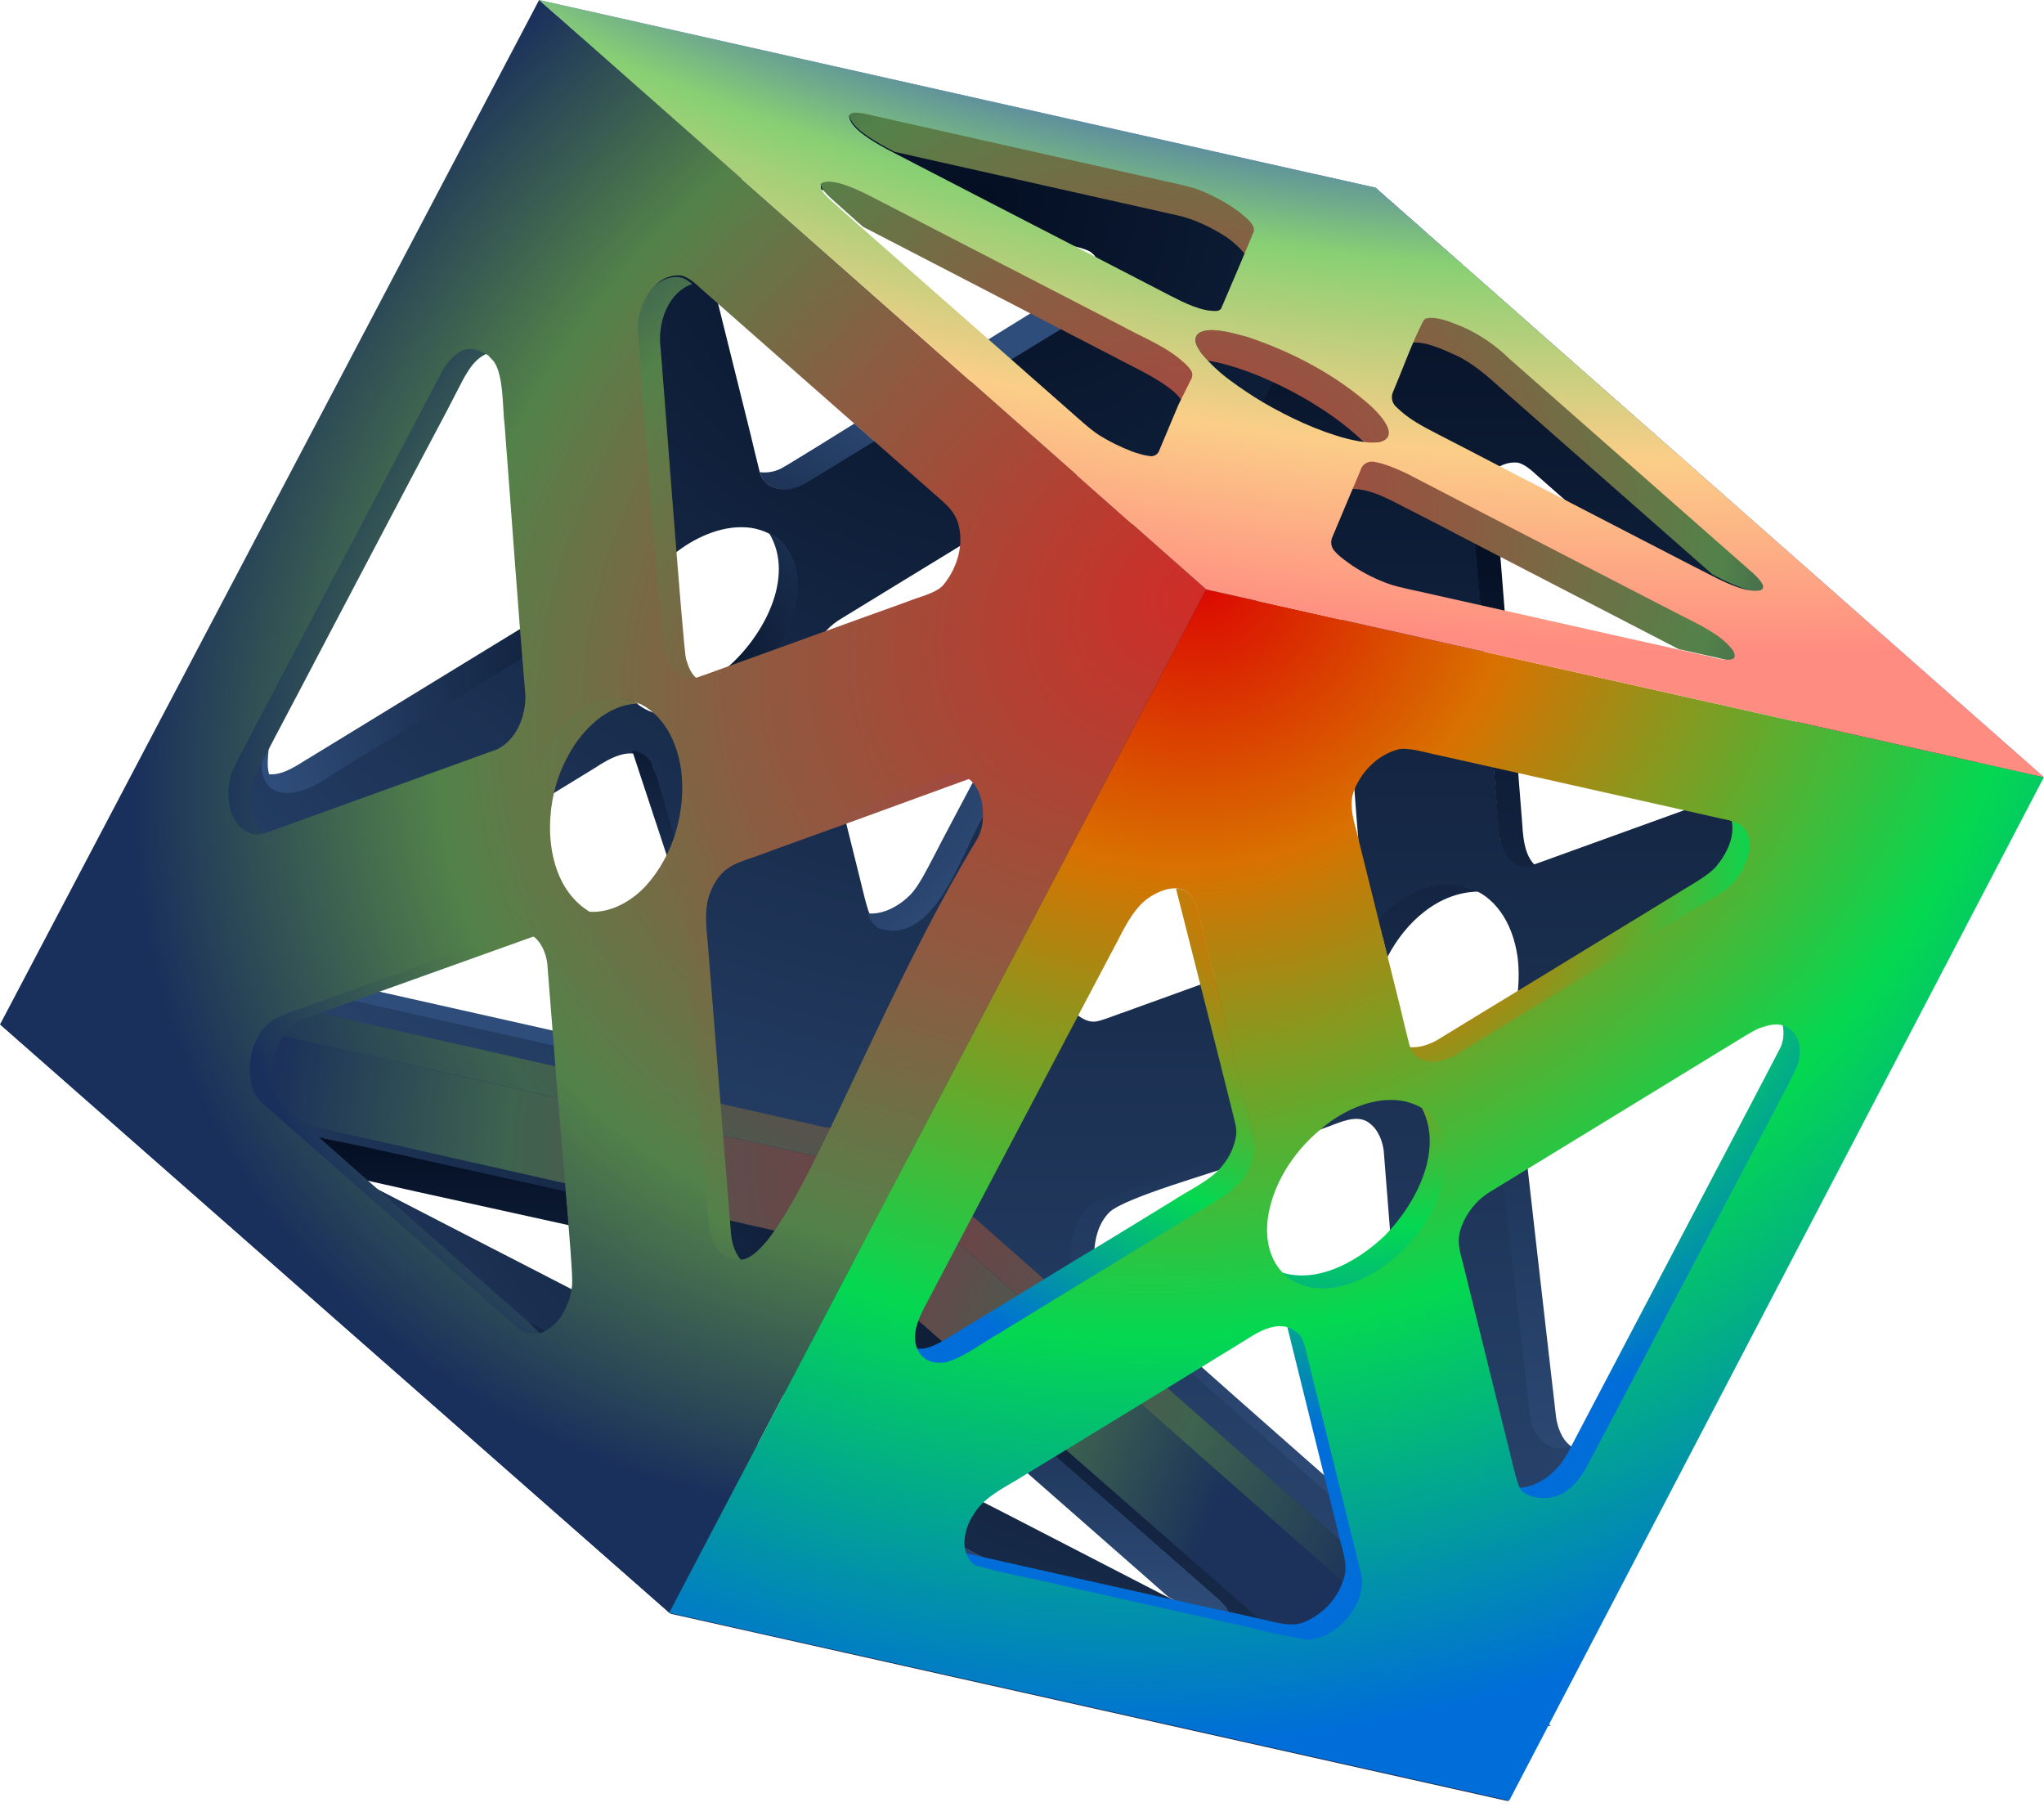 <svg width="328" height="290" viewBox="0 0 328 290" fill="none" xmlns="http://www.w3.org/2000/svg">
<path d="M134.593 194.546L0.086 164.382L107.593 258.94L242.142 289.048L134.593 194.546ZM50.128 182.765C50.734 182.437 51.833 182.67 52.458 182.765C55.306 183.419 59.223 184.29 62.074 184.928L87.8 190.691L100.658 193.564C102.223 193.921 104.975 194.464 106.435 195.07C108.622 195.949 110.694 197.092 112.604 198.473C113.432 199.226 115.222 200.355 115.032 201.618C113.396 205.595 111.432 210.108 109.75 214.055C109.574 214.259 109.327 214.388 109.059 214.415C106.565 214.51 103.823 213.106 101.643 211.99C96.999 209.597 91.874 206.95 87.244 204.557C78.303 199.976 69.103 195.207 60.169 190.603C57.839 189.294 49.886 185.877 49.899 183.036L50.128 182.765ZM104.959 225.339L102.89 229.495L99.758 236.937C99.644 237.207 99.445 237.431 99.192 237.577C98.939 237.723 98.644 237.782 98.354 237.746C98.001 237.7 97.651 237.628 97.373 237.585C96.793 237.409 96.008 237.222 95.438 236.996C93.611 236.299 91.852 235.432 90.186 234.408C88.716 233.485 86.684 231.593 85.362 230.444L79.026 224.881C76.879 222.992 74.732 221.104 72.697 219.317C65.497 213.007 58.074 206.462 50.871 200.159C49.644 199.059 48.125 197.714 46.901 196.621C46.61 196.34 46.283 196.042 45.998 195.715C45.711 195.399 45.494 195.026 45.36 194.621C45.36 194.497 45.419 194.17 45.327 194.065C46.964 192.589 52.609 195.616 54.416 196.556C57.233 197.983 60.895 199.897 63.703 201.337C73.613 206.452 83.788 211.685 93.697 216.797C96.914 218.578 100.989 220.142 103.708 222.659C104.157 223.034 104.559 223.462 104.906 223.932C105.034 224.142 105.106 224.382 105.115 224.629C105.124 224.875 105.07 225.119 104.959 225.339ZM111.196 225.568C109.484 224.306 107.929 222.842 106.565 221.209C106.186 220.554 105.584 219.821 105.623 219.029C105.648 218.75 105.747 218.482 105.911 218.254C107.312 216.637 112.021 218.087 114.047 218.62C121.247 221.032 128.335 224.733 134.01 229.823C135.365 231.132 138.647 234.542 135.319 235.488C133.64 235.736 131.742 235.35 130.102 234.964C125.37 233.727 120.736 231.544 116.514 229.103C114.731 228.019 112.905 226.861 111.196 225.568ZM192.293 270.145C192.225 270.24 192.129 270.31 192.018 270.345C190.666 270.741 188.621 269.893 187.263 269.69C177.595 267.56 167.656 265.292 157.989 263.145C153.45 262.124 148.282 260.985 143.746 259.967C141.74 259.473 138.742 258.953 136.792 258.298C134.717 257.556 132.739 256.567 130.901 255.353C130.181 254.829 128.725 253.883 127.926 252.882C127.7 252.594 127.555 252.251 127.507 251.889C127.459 251.526 127.509 251.157 127.651 250.82C129.173 247.155 131.991 240.547 132.141 240.2C132.143 240.19 132.143 240.181 132.141 240.171L132.246 239.883C132.388 239.488 132.659 239.152 133.015 238.929C133.372 238.707 133.792 238.61 134.21 238.656C136.042 238.865 138.572 240.063 139.675 240.567C151.712 246.821 163.975 253.124 176.028 259.349C178.113 260.419 181.202 262.026 183.28 263.083C185.79 264.392 188.945 265.773 191.027 267.733C191.527 268.247 192.336 268.951 192.408 269.736C192.422 269.882 192.381 270.028 192.293 270.145ZM196.616 259.28C193.772 259.993 188.435 256.727 185.885 255.513L161.5 242.936C156.559 240.442 151.234 237.608 146.407 235.141C144.168 233.966 141.419 232.693 139.515 231.213C138.887 230.732 138.292 230.208 137.734 229.646C137.482 229.351 137.317 228.992 137.259 228.608C137.201 228.224 137.253 227.832 137.407 227.476C138.991 223.752 140.434 219.661 142.231 216.149C142.287 216.038 142.362 215.936 142.45 215.848L142.506 215.793C142.595 215.702 142.709 215.64 142.833 215.616C144.731 215.289 146.809 216.306 148.544 216.967C151.349 218.2 153.906 219.931 156.094 222.076L168.399 232.876L188.091 250.169L195.474 256.652C195.965 257.123 196.783 257.928 196.983 258.616L196.917 259.008L196.616 259.28Z" fill="url(#paint0_radial_8986_56684)"/>
<path fill-rule="evenodd" clip-rule="evenodd" d="M66.764 191.195L91.314 196.606L90.848 191.195C86.578 190.258 81.962 189.227 77.239 188.173C68.391 186.197 59.17 184.138 51.155 182.455C48.019 182.326 50.986 185.239 52.088 186.018C53.663 187.14 55.32 188.142 57.045 189.014L59.815 189.637L61.537 190.02L66.764 191.195ZM145.71 215.739C147.765 216.342 149.73 217.215 151.555 218.334C151.555 218.334 147.023 221.502 144.879 220.848C144.149 218.822 145.71 215.739 145.71 215.739ZM164.679 236.209L182.162 251.555C182.64 251.976 183.244 252.507 183.888 253.073L183.89 253.075C185.133 254.167 186.525 255.391 187.439 256.205C188.99 257.162 190.623 257.979 192.32 258.645C192.569 258.722 192.827 258.81 193.09 258.9C194.29 259.308 195.613 259.758 196.805 259.404L197.101 259.14L197.167 258.744C197.015 258.308 196.78 257.905 196.475 257.557C195.491 256.563 194.032 255.295 192.693 254.133L192.693 254.132L192.691 254.132C191.975 253.509 191.293 252.917 190.737 252.413C188.233 250.205 185.244 247.584 182.164 244.883L182.161 244.88L182.158 244.878C177.64 240.917 172.926 236.784 169.263 233.531L164.679 236.209ZM160.065 251.072L160.062 251.07L160.06 251.07C158.042 250.03 156.04 248.999 154.075 247.984C153.443 248.966 152.975 250.043 152.691 251.175C153.818 251.757 155.408 252.576 156.955 253.374L156.961 253.377C159.32 254.592 161.58 255.757 161.949 255.95L175.292 258.945C170.343 256.367 165.155 253.694 160.065 251.072ZM75.608 207.354L62.262 200.458L74.973 211.081L87 217.276C87.436 216.816 87.826 216.312 88.162 215.774C88.47 215.287 88.735 214.775 88.954 214.243L75.608 207.354Z" fill="url(#paint1_linear_8986_56684)"/>
<path d="M89.545 2.46L3.055 167.076L137.722 197.034L223.682 32.611L89.545 2.46ZM42.746 123.975C42.637 123.555 42.584 123.123 42.585 122.689C42.585 120.66 43.682 118.627 44.611 116.906C46.139 114.032 47.995 110.462 49.52 107.579C55.977 95.336 62.535 82.863 68.992 70.63C69.955 68.804 71.012 66.804 72.069 64.805C73.126 62.805 74.183 60.806 75.145 58.979C76.487 56.335 78.113 53.138 80.84 51.681C82.878 50.526 86.04 49.685 87.418 52.696C88.56 55.815 89.29 59.991 90.167 63.201C91.544 68.765 93.046 74.826 94.421 80.383C95.118 83.214 96.08 87.075 96.777 89.906C97.255 91.389 97.232 92.987 96.712 94.455C95.148 99.037 90.68 100.765 86.927 103.193L73.018 111.702C67.5 115.021 61.629 118.657 56.131 122.011C53.513 123.464 50.544 125.834 47.655 126.659C45.459 127.081 43.384 126.282 42.746 123.975ZM114.352 161.971C114.288 162.849 114.123 163.716 113.861 164.556C112.522 167.901 109.374 170.971 105.646 171.2C101.166 170.591 96.116 169.105 91.672 168.222L66.014 162.462C61.76 161.401 56.743 160.596 52.514 159.327C52.256 159.249 52.019 159.114 51.821 158.931C49.697 156.967 50.486 153.324 51.974 151.138C53.349 148.694 56.35 147.074 58.684 145.706C66.086 141.17 73.797 136.496 81.2 131.96C85.801 129.149 90.864 126.033 95.468 123.222C97.759 121.72 101.097 119.727 103.65 121.749C104.056 121.997 104.393 122.343 104.632 122.754C104.841 123.129 104.999 123.531 105.1 123.949C105.519 125.631 106.176 128.354 106.536 129.768C107.796 134.857 109.204 140.567 110.464 145.64C111.406 149.44 112.496 153.881 113.442 157.684C113.579 158.495 114.424 161.176 114.352 161.971ZM126.1 101.459C123.008 107.821 117.088 113.339 109.999 114.68C102.799 115.764 98.388 110.91 99.166 103.848C99.867 98.268 103.218 93.048 107.479 89.481C110.48 86.81 114.784 84.595 118.933 84.595C121.043 84.564 123.106 85.222 124.808 86.47C129.108 90.175 128.313 96.802 126.1 101.459ZM122.533 77.012C122.258 76.623 122.048 76.192 121.911 75.736C121.529 74.24 120.789 71.193 120.439 69.681C118.233 60.864 115.998 51.763 113.795 42.943C113.386 41.12 112.633 39.094 112.633 37.147C112.62 36.304 112.79 35.468 113.131 34.696C113.749 33.21 114.675 31.871 115.847 30.769C117.009 29.652 118.424 28.833 119.971 28.383C121.44 27.928 124.173 28.766 125.632 29.07C130.869 30.238 136.53 31.489 141.767 32.67C149.87 34.483 158.31 36.395 166.41 38.201C167.739 38.505 170.563 39.147 171.908 39.445C172.831 39.59 173.732 39.845 174.595 40.204C175.212 40.491 175.712 40.98 176.012 41.592C177.089 43.771 176.09 46.599 174.821 48.543C173.544 50.621 170.861 52.143 168.766 53.255C155.594 61.313 142.258 69.488 129.069 77.539C127.056 78.622 124.088 79.106 122.533 77.012ZM180.525 86.306C177.514 91.968 174.307 98.121 171.296 103.782C167.271 111.441 163.016 119.393 159.024 127.084C156.242 132.353 153.231 138.113 150.416 143.349C149.696 144.691 147.995 147.538 145.082 148.291C142.824 148.88 140.631 147.996 140.14 147.506C139.897 147.257 139.698 146.97 139.551 146.655C139.502 146.54 139.437 146.367 139.384 146.226C139.332 146.085 139.289 145.967 139.289 145.967C138.929 144.887 138.308 142.302 138.046 141.189C136.638 135.626 135.166 129.506 133.759 123.909C132.777 119.917 131.599 115.204 130.617 111.211C130.06 108.888 129.373 107.317 130.289 104.895C131.105 102.72 132.582 100.854 134.511 99.561C140.14 96.124 146.947 91.935 152.544 88.532C158.925 84.637 165.634 80.514 172.016 76.619C173.718 75.637 176.27 73.903 178.038 73.085L179.314 72.692C179.668 72.596 180.029 72.53 180.394 72.496C180.969 72.439 181.549 72.507 182.096 72.692C182.598 72.908 183.053 73.219 183.438 73.608C184.812 75.114 184.747 77.241 184.19 79.041C183.323 81.168 181.539 84.245 180.525 86.306Z" fill="url(#paint2_radial_8986_56684)"/>
<path d="M91.061 165.896L91.446 168.357C79.47 165.662 67.133 162.898 55.154 160.207L59.036 158.707L91.061 165.896ZM156.328 125.663L156.352 125.64C157.466 126.754 158.052 128.484 158.212 130.27C154.488 136.01 150.325 151.887 141.065 148.967C140.234 148.499 139.612 147.731 139.327 146.82C139.327 146.783 139.297 146.694 139.263 146.565C141.787 146.8 144.349 145.321 146.076 143.584C147.409 142.221 148.728 139.533 149.62 137.86C151.525 134.147 154.097 129.343 156.076 125.596L156.328 125.663ZM101.43 120.405C102.359 120.512 103.225 120.927 103.889 121.585C104.814 122.32 105.612 125.32 105.918 126.383C106.703 129.158 107.885 133.229 108.743 135.954L107.568 139C105.57 132.969 103.419 126.425 101.43 120.405ZM84.147 105.081C83.982 105.181 83.817 105.282 83.652 105.382L83.805 105.634C73.916 111.635 63.845 117.832 53.966 123.871L53.965 123.872C53.571 124.111 53.192 124.352 52.832 124.614L52.831 124.615C50.811 126.085 48.081 127.315 45.849 127.238C44.713 127.199 43.657 126.816 42.928 125.902C42.208 125 41.873 123.664 41.981 121.86H41.983C41.987 121.731 42.014 121.339 42.04 120.985C42.07 120.58 42.101 120.171 42.106 120.108L42.605 120.149L43.103 120.189C43.098 120.248 43.067 120.653 43.037 121.059C43.023 121.261 43.008 121.463 42.997 121.621C42.992 121.7 42.988 121.767 42.985 121.817C42.982 121.867 42.98 121.888 42.98 121.891V121.92C42.922 122.888 43.006 123.648 43.186 124.24C45.603 124.443 48.045 122.521 50.012 121.385L83.881 100.664L84.147 105.081ZM123.388 85.501C128.565 88.191 130.086 95.898 124.566 104.377L117.694 106.806L116.636 107.169C122.334 102.348 127.763 92.648 123.388 85.501ZM140.335 70.787C137.957 72.23 134.455 74.391 132.076 75.834C130.993 76.453 128.746 78.014 127.534 78.29C125.852 78.822 123.669 78.602 122.555 77.078C122.273 76.678 122.058 76.235 121.916 75.767C123.055 75.908 124.21 75.721 125.246 75.228C126.235 74.737 135.677 68.859 137.116 67.954L140.335 70.787ZM170.495 52.665L168.35 53.975L165.259 55.865L162.167 57.757L158.421 54.574C162.625 51.978 165.571 50.156 165.964 49.908L170.495 52.665Z" fill="url(#paint3_radial_8986_56684)"/>
<path d="M220.69 30.105L134.367 194.332L241.645 288.815L327.854 124.683L220.69 30.105ZM243.445 74.225C244.725 74.418 245.985 75.694 246.914 76.516C248.426 77.854 250.9 80.024 252.412 81.359C261.222 89.119 270.347 97.137 279.15 104.89C280.482 106.061 282.75 108.028 284.059 109.21C286.448 111.304 288.055 112.456 288.314 115.919C288.516 118.795 287.378 121.783 285.532 123.969C284.337 125.256 281.506 125.858 279.935 126.522C274.572 128.463 268.7 130.561 263.343 132.511C258.892 134.115 253.852 135.951 249.401 137.551C249.185 137.63 246.008 138.805 245.834 138.795C245.237 138.902 244.623 138.88 244.034 138.729C242.238 138.18 241.115 136.386 240.696 134.638C239.253 117.699 237.636 99.146 236.54 82.177C236.838 78.564 239.292 73.937 243.445 74.225ZM223.351 147.86C230.986 137.787 241.891 141.619 243.543 153.685C244.306 160.188 242.326 167.218 237.914 172.111C235.27 175.023 231.016 177.219 227.049 176.005C222.215 174.539 219.643 169.424 219.031 164.714C218.341 158.756 219.88 152.752 223.351 147.86ZM171.021 155.485C171.283 153.712 172.785 151.179 173.606 149.595C176.064 144.925 178.787 139.691 181.265 135.031C189.188 119.951 197.219 104.71 205.155 89.639C206.225 87.698 208.316 85.276 210.784 86.203C211.44 86.392 212.06 86.69 212.617 87.086L212.682 87.184L213.369 87.904C215.097 90.025 214.852 95.697 215.202 98.279C216.279 112.191 217.339 127.704 218.54 141.609C218.583 144.954 217.14 148.668 214.024 150.249L192.49 158.038C188.635 159.429 184.04 161.098 180.185 162.489C179.389 162.712 176.434 163.978 175.57 163.929C174.608 163.991 173.57 163.425 172.854 162.816C170.988 160.954 170.589 157.989 171.021 155.485ZM221.682 243.619C221.299 243.907 220.628 243.989 220.177 244.11C219.475 244.015 218.784 243.851 218.115 243.619C217.581 243.4 212.774 239.158 212.224 238.645C206.687 233.735 200.475 228.303 194.912 223.394L180.185 210.434C178.902 209.217 176.585 207.453 175.472 206.081C173.983 203.702 174.006 200.478 174.948 197.9C176.405 193.972 178.581 193.174 182.279 191.943C187.352 190.104 192.981 188.085 198.053 186.249C202.71 184.573 207.927 182.649 212.584 180.98C214.764 180.266 217.948 178.453 219.98 180.423H220.013C221.204 181.438 221.836 183.091 222.042 184.612C222.337 188.275 222.778 193.802 223.056 197.409C223.335 201.336 223.747 206.287 224.172 211.321C224.303 212.856 224.434 214.4 224.562 215.926C225.04 221.489 225.495 226.84 225.77 230.672C225.976 233.516 226.097 235.532 226.031 236.2C225.866 238.006 225.253 239.743 224.248 241.253C223.603 242.243 222.721 243.057 221.682 243.619ZM290.899 164.888C279.51 183.735 270.229 206.307 262.999 219.928C259.007 227.455 255.639 232.233 252.884 232.165C251.309 232.125 250.082 231.605 249.261 230.407C247.984 228.552 247.893 225.23 247.444 220.304C247.333 219.096 247.224 217.787 247.117 216.377C246.423 207.541 245.661 194.669 244.008 176.696C243.723 173.61 245.18 170.229 247.834 168.449C248.449 167.817 285.113 154.854 285.862 154.441L287.04 154.18C291.131 154.153 292.375 158.725 291.851 162.299C291.708 163.217 291.384 164.097 290.899 164.888Z" fill="url(#paint4_linear_8986_56684)"/>
<path d="M192.33 218.91C199.285 225.112 210.41 234.875 217.397 241.044L218.175 244.12C210.34 237.234 198.571 226.813 190.737 219.921L192.33 218.91ZM245.111 187.211C246.3 197.835 247.559 208.68 248.769 219.304C249.035 221.53 249.426 225.011 249.687 227.265C249.882 228.904 250.623 231.03 252.098 232.056C251.519 232.334 250.879 232.462 250.238 232.428C247.285 232.34 245.669 229.189 245.458 226.615C244.036 214.36 242.615 202.013 241.214 189.794L245.111 187.211ZM198.868 184.403C198.657 184.894 198.411 185.37 198.131 185.824C197.827 186.316 197.481 186.782 197.1 187.218C195.601 187.934 180.381 192.16 178.004 194.539C176.198 196.391 175.713 198.754 175.566 201.062L172.064 203.32C171.197 200.08 172.222 196.264 174.519 193.829C175.871 192.445 178.655 191.771 180.41 191.08L198.868 184.403ZM221.19 147.678C225.328 142.777 231.721 140.358 237.323 143.066C230.833 143.104 225.542 147.976 222.649 153.548L221.19 147.678ZM243.615 123.864C243.778 125.969 244.056 129.353 244.213 131.432C244.397 133.851 244.454 137.272 246.489 138.979L246.385 139.017C245.994 139.129 245.589 139.185 245.182 139.184C242.088 139.184 240.505 135.739 240.471 133.036C240.231 130.049 239.91 125.966 239.669 122.979L243.615 123.864ZM240.698 88.481C240.92 91.381 241.24 95.36 241.473 98.26L237.562 97.383C237.296 94.031 236.946 89.742 236.686 86.391L240.698 88.481Z" fill="url(#paint5_linear_8986_56684)"/>
<path d="M248.853 276.96L142.376 183.08L132.617 180.818L239.388 274.866L248.853 276.96Z" fill="#1E3457"/>
<path d="M248.853 276.96L142.376 183.08L132.617 180.818L239.388 274.866L248.853 276.96Z" fill="url(#paint6_radial_8986_56684)" fill-opacity="0.6"/>
<path d="M239.398 274.868L132.624 180.834L126.102 193.28L233.033 286.892L239.398 274.868Z" fill="#1E3457"/>
<path d="M239.398 274.868L132.624 180.834L126.102 193.28L233.033 286.892L239.398 274.868Z" fill="url(#paint7_radial_8986_56684)" fill-opacity="0.6"/>
<path d="M142.334 183.132L6.312 152.385L14.131 159.182L150.097 189.88L142.334 183.132Z" fill="#1E3457"/>
<path d="M142.334 183.132L6.312 152.385L14.131 159.182L150.097 189.88L142.334 183.132Z" fill="url(#paint8_radial_8986_56684)" fill-opacity="0.6"/>
<path d="M206.475 212.533C207.093 212.655 207.672 212.926 208.162 213.322C208.573 213.573 208.916 213.923 209.157 214.34C209.369 214.72 209.528 215.127 209.631 215.55C210.055 217.254 210.721 220.012 211.086 221.444C212.362 226.6 213.788 232.386 215.064 237.524C216.019 241.373 217.124 245.872 218.082 249.725C218.221 250.547 219.076 253.261 219.003 254.067C218.939 254.957 218.772 255.836 218.506 256.687C217.15 260.075 213.961 263.185 210.185 263.417C205.646 262.8 200.53 261.296 196.028 260.4L170.036 254.565C165.726 253.491 160.644 252.675 156.36 251.389C156.099 251.31 155.858 251.173 155.657 250.987C155.119 250.483 154.731 249.84 154.537 249.128C165.425 251.595 176.584 254.075 187.475 256.521C190.515 257.132 193.714 257.976 196.758 258.543C198.243 258.874 201.229 259.508 202.725 259.869C204.84 260.337 207.333 261.196 209.455 260.201C211.032 259.525 212.43 258.489 213.535 257.177C214.64 255.864 215.423 254.311 215.82 252.642C216.258 250.45 215.038 247.586 214.627 245.447C211.935 234.576 209.157 223.411 206.475 212.533ZM285.982 164.077C286.23 164.113 286.474 164.174 286.71 164.257C287.219 164.476 287.682 164.792 288.071 165.187C289.466 166.714 289.413 168.873 288.835 170.699C287.938 172.858 286.145 175.979 285.115 178.071C282.06 183.816 278.806 190.059 275.751 195.804C271.666 203.574 267.349 211.644 263.298 219.448C260.475 224.795 257.42 230.639 254.564 235.952C253.834 237.314 252.107 240.203 249.151 240.967C246.861 241.564 244.636 240.668 244.138 240.17C243.891 239.918 243.688 239.626 243.539 239.307C243.489 239.19 243.423 239.014 243.37 238.871C243.35 238.821 243.334 238.775 243.317 238.738C246.206 238.831 248.916 236.912 250.68 234.594C250.698 234.563 251.477 233.291 251.543 233.196C251.595 233.1 285.48 168.641 285.746 168.009C286.012 167.378 286.464 166.146 285.982 164.077ZM188.705 142.567C189.913 142.6 191.032 143.153 191.717 144.647C192.866 147.784 193.6 151.984 194.482 155.213C195.868 160.808 197.378 166.904 198.761 172.493C199.462 175.34 200.43 179.224 201.131 182.071C201.615 183.555 201.6 185.156 201.088 186.63C199.515 191.238 195.021 192.976 191.246 195.418L177.258 203.976C171.709 207.313 165.804 210.97 160.274 214.344C157.641 215.805 154.655 218.188 151.749 219.018C149.557 219.439 147.471 218.652 146.812 216.385C147.388 216.456 147.97 216.439 148.54 216.335C149.995 216.006 151.707 214.943 152.951 214.163C154.103 213.469 155.913 212.365 157.065 211.661C162.137 208.567 167.634 205.217 172.699 202.116C177.712 199.121 183.114 195.78 188.104 192.735C189.321 191.916 190.822 191.116 192.257 190.23C193.692 189.345 195.055 188.384 196.003 187.238C196.363 186.814 196.693 186.365 196.99 185.896C197.678 184.769 198.143 183.521 198.359 182.22C198.412 181.687 198.392 181.15 198.3 180.623C198.191 179.899 189.13 144.239 188.705 142.567ZM227.804 177.14C228.339 177.401 228.85 177.711 229.329 178.065C233.817 181.903 232.977 188.768 230.686 193.592C227.482 200.182 221.349 205.898 214.006 207.288C209.599 207.966 206.21 206.467 204.328 203.633C210.484 206.602 217.647 202.616 222.143 198.338C227.278 193.171 232.024 184.099 227.804 177.14ZM277.858 131.609C278.312 131.724 278.755 131.879 279.181 132.072C279.804 132.362 280.309 132.857 280.612 133.474C281.7 135.675 280.692 138.532 279.409 140.496C278.12 142.595 275.409 144.133 273.293 145.257C259.986 153.397 246.512 161.656 233.188 169.789C231.145 170.887 228.157 171.376 226.576 169.261C226.301 168.875 226.091 168.445 225.955 167.991C227.658 168.255 229.569 167.558 230.914 166.715L236.534 163.276C243.047 159.309 249.875 155.16 256.371 151.176C260.815 148.471 265.731 145.472 270.158 142.744C271.689 141.802 274.248 140.381 275.415 139.009C277.068 137.025 278.467 134.238 277.858 131.609Z" fill="url(#paint9_radial_8986_56684)"/>
<path d="M14.129 159.184L150.095 189.881L143.612 201.814L7.773 171.168L14.129 159.184Z" fill="#1E3457"/>
<path d="M14.129 159.184L150.095 189.881L143.612 201.814L7.773 171.168L14.129 159.184Z" fill="url(#paint10_radial_8986_56684)" fill-opacity="0.6"/>
<path d="M82.233 149.296C83.027 149.113 83.852 149.113 84.645 149.296C85.154 149.485 85.624 149.765 86.032 150.122L48.669 163.502L47.512 164.096C46.791 164.634 46.146 165.268 45.596 165.98C43.752 168.748 43.059 172.587 44.407 175.693C44.747 176.393 45.206 177.03 45.762 177.576C47.024 178.662 49.593 181.014 50.816 182.167C62.084 192.161 73.614 202.274 84.909 212.231L86.858 214.18C86.827 214.18 86.163 214.341 86.132 214.345L85.107 214.18L84.051 213.85L83.06 213.189C81.282 211.567 77.199 208.069 75.494 206.516L50.717 184.711C47.678 181.903 43.842 178.953 41.004 175.956C39.785 174.05 39.593 171.467 40.013 169.284C40.594 166.641 42.144 163.855 44.77 162.808C48.662 161.404 53.297 159.722 57.191 158.315C63.105 156.214 69.459 153.875 75.362 151.741C77.222 151.11 80.354 149.868 82.233 149.296ZM154.123 123.853L155.117 124.217L155.184 124.25L155.979 124.814L136.16 132.038C131.269 133.785 125.834 135.757 120.949 137.54C117.721 138.624 115.819 139.247 114.255 142.544C112.803 145.527 113.376 148.798 113.625 151.956C113.956 156.109 114.354 161.06 114.686 165.212C115.348 173.497 116.011 182.178 116.707 190.466C116.879 192.677 117.128 195.768 117.304 197.989C117.44 199.596 118.063 201.498 119.315 202.585C118.67 202.763 117.991 202.784 117.336 202.648C116.681 202.511 116.067 202.221 115.547 201.8C114.271 200.667 113.601 198.751 113.426 197.094C112.1 180.563 109.449 146.587 109.449 146.587C109.416 143.449 110.639 140.039 113.326 138.236L114.022 137.838L151.836 124.052L153.029 123.786L154.123 123.853ZM88.915 117.844C93.179 112.23 98.453 110.892 102.595 112.89C100.052 112.926 97.763 113.953 95.831 115.502C93.912 117.09 92.33 119.047 91.181 121.256C90.66 122.185 90.211 123.152 89.837 124.149C89.454 125.141 89.142 126.159 88.902 127.195C87.32 133.936 88.417 142.975 95.102 146.578C94.271 146.599 93.443 146.487 92.647 146.247C87.769 144.768 85.173 139.606 84.556 134.854C83.859 128.84 85.412 122.781 88.915 117.844ZM68.441 64.071C70.558 60.416 72.764 53.206 78.186 56.729C75.717 57.684 74.434 60.713 73.281 62.886C72.524 64.368 71.009 67.298 70.219 68.746C64.589 79.348 58.827 90.377 53.23 100.978C50.333 106.509 46.91 113.028 43.98 118.559C43.025 120.469 41.576 123.036 40.72 124.979C39.765 127.909 39.93 131.629 42.201 133.901V133.967C39.897 134.724 38.02 133.144 37.066 131.136C36.341 129.523 36.243 127.415 36.539 125.67C36.835 123.925 38.317 121.325 39.14 119.745C41.609 115.036 44.342 109.768 46.844 105.093C50.893 97.389 55.141 89.356 59.157 81.652C62.186 75.956 65.413 69.766 68.441 64.071ZM104.912 45.997C106.27 44.708 108.597 43.825 110.279 44.983C110.538 45.159 110.806 45.359 111.081 45.578C107.37 46.822 105.714 51.329 105.927 54.965C106.212 57.783 109.638 104.246 110.083 105.724C110.548 107.262 110.941 108.12 111.841 108.889L111.72 108.931C108.558 109.896 106.346 106.775 106.058 103.957C105.665 98.093 104.932 89.973 104.487 84.124C103.888 76.633 103.253 68.706 102.654 61.215C102.409 55.812 100.638 50.363 104.912 45.997Z" fill="url(#paint11_radial_8986_56684)"/>
<path d="M327.992 124.713L220.698 30.113L210.883 27.91L317.425 122.35L327.992 124.713Z" fill="#7791DB"/>
<path d="M220.697 30.112L86.508 0L93.243 5.956L228.407 36.88L220.697 30.112Z" fill="#7791DB"/>
<path d="M86.51 0L0 164.39L107.396 258.781L193.568 94.581L86.51 0ZM109.222 44.201C110.502 44.394 111.762 45.67 112.691 46.492C114.203 47.83 116.677 50 118.189 51.335C126.999 59.095 136.123 67.113 144.927 74.866C146.259 76.038 148.527 78.005 149.836 79.186C152.225 81.281 153.832 82.433 154.09 85.895C154.293 88.772 153.154 91.76 151.309 93.946C150.114 95.232 147.283 95.834 145.712 96.499C140.348 98.439 134.477 100.537 129.12 102.488C124.669 104.091 119.629 105.927 115.178 107.527C114.962 107.606 111.785 108.781 111.611 108.771C111.013 108.879 110.399 108.856 109.811 108.706C108.014 108.156 106.892 106.362 106.473 104.615C105.03 87.675 103.413 69.123 102.317 52.154C102.615 48.541 105.069 43.913 109.222 44.201ZM89.128 117.836C96.763 107.763 107.668 111.595 109.32 123.662C110.083 130.165 108.103 137.194 103.691 142.087C101.047 145 96.792 147.196 92.826 145.982C87.992 144.515 85.42 139.4 84.808 134.691C84.118 128.732 85.657 122.729 89.128 117.836ZM36.798 125.462C37.06 123.688 38.562 121.155 39.383 119.571C41.841 114.901 44.564 109.668 47.041 105.008C54.965 89.927 62.996 74.686 70.932 59.615C72.002 57.675 74.093 55.253 76.561 56.179C77.217 56.368 77.837 56.667 78.394 57.063L78.459 57.161L79.146 57.881C80.874 60.002 80.629 65.673 80.979 68.255C82.056 82.167 83.116 97.68 84.317 111.586C84.36 114.93 82.916 118.645 79.801 120.226L58.267 128.015C54.411 129.405 49.817 131.074 45.961 132.465C45.166 132.688 42.211 133.954 41.347 133.905C40.385 133.968 39.347 133.401 38.631 132.793C36.765 130.93 36.379 127.965 36.798 125.462ZM87.459 213.589C87.076 213.877 86.405 213.959 85.953 214.08C85.251 213.985 84.561 213.821 83.892 213.589C83.358 213.37 78.551 209.128 78.001 208.614C72.463 203.705 66.252 198.273 60.688 193.364L45.961 180.404C44.678 179.186 42.361 177.422 41.249 176.051C39.76 173.672 39.783 170.448 40.725 167.869C42.181 163.926 44.358 163.144 48.056 161.913C53.129 160.074 58.758 158.055 63.83 156.219C68.487 154.543 73.704 152.619 78.361 150.95C80.54 150.236 83.725 148.423 85.757 150.393H85.79C86.981 151.408 87.613 153.06 87.819 154.582C88.113 158.244 88.555 163.772 88.833 167.378C89.112 171.306 89.524 176.257 89.949 181.291C90.08 182.826 90.211 184.37 90.339 185.895C90.817 191.459 91.271 196.81 91.546 200.642C91.752 203.486 91.874 205.502 91.808 206.17C91.643 207.976 91.03 209.713 90.025 211.223C89.38 212.213 88.498 213.027 87.459 213.589ZM156.676 134.858C145.287 153.699 136.006 176.28 128.776 189.904C124.784 197.432 121.416 202.21 118.66 202.141C117.086 202.102 115.859 201.581 115.038 200.384C113.761 198.528 113.67 195.206 113.221 190.281C113.11 189.074 113.001 187.765 112.894 186.353C112.2 177.517 111.438 164.646 109.785 146.672C109.5 143.586 110.957 140.205 113.611 138.425C114.226 137.793 150.89 124.83 151.639 124.418L152.817 124.156C156.908 124.13 158.152 128.702 157.628 132.276C157.485 133.193 157.161 134.073 156.676 134.864V134.858Z" fill="url(#paint12_radial_8986_56684)"/>
<path d="M193.563 94.58L107.391 258.781L242.185 288.922L327.982 124.708L193.563 94.58ZM146.99 215.879C146.882 215.459 146.828 215.027 146.83 214.593C146.83 212.564 147.926 210.531 148.855 208.81C150.384 205.937 152.239 202.366 153.764 199.483C160.221 187.24 166.78 174.768 173.237 162.534C174.199 160.708 175.256 158.708 176.313 156.709C177.37 154.709 178.408 152.716 179.389 150.89C180.731 148.246 182.358 145.048 185.084 143.592C187.123 142.437 190.284 141.596 191.662 144.606C192.804 147.725 193.534 151.901 194.411 155.112C195.789 160.675 197.291 166.736 198.665 172.293C199.362 175.124 200.325 178.986 201.022 181.817C201.5 183.299 201.477 184.898 200.956 186.366C199.392 190.948 194.925 192.676 191.171 195.104L177.262 203.613C171.744 206.932 165.873 210.567 160.375 213.922C157.757 215.375 154.789 217.744 151.899 218.569C149.69 218.991 147.615 218.193 146.99 215.879ZM218.596 253.875C218.532 254.753 218.368 255.62 218.105 256.46C216.766 259.805 213.618 262.875 209.891 263.104C205.41 262.495 200.361 261.009 195.916 260.126L170.259 254.366C166.004 253.305 160.987 252.5 156.759 251.231C156.5 251.153 156.263 251.018 156.065 250.835C153.941 248.871 154.73 245.229 156.219 243.042C157.593 240.598 160.594 238.978 162.928 237.61C170.331 233.074 178.041 228.4 185.444 223.864C190.045 221.053 195.108 217.938 199.713 215.126C202.003 213.624 205.342 211.631 207.894 213.654C208.3 213.902 208.638 214.247 208.876 214.658C209.085 215.033 209.243 215.435 209.344 215.853C209.763 217.535 210.421 220.258 210.781 221.672C212.041 226.761 213.448 232.455 214.708 237.544C215.651 241.344 216.74 245.785 217.686 249.588C217.81 250.406 218.661 253.086 218.583 253.881L218.596 253.875ZM230.345 193.363C227.252 199.725 221.332 205.243 214.243 206.585C207.043 207.668 202.632 202.814 203.411 195.752C204.111 190.188 207.462 184.952 211.723 181.385C214.724 178.714 219.028 176.499 223.178 176.499C225.293 176.465 227.362 177.123 229.068 178.374C233.339 182.085 232.544 188.716 230.332 193.369L230.345 193.363ZM226.778 168.916C226.502 168.527 226.292 168.096 226.156 167.64C225.773 166.144 225.033 163.097 224.683 161.585C222.477 152.768 220.242 143.667 218.04 134.847C217.63 133.008 216.888 130.999 216.888 129.051C216.874 128.208 217.044 127.372 217.385 126.6C218.003 125.114 218.929 123.776 220.101 122.673C221.263 121.556 222.678 120.737 224.225 120.287C225.694 119.832 228.427 120.67 229.887 120.974C235.123 122.143 240.785 123.393 246.021 124.574C254.124 126.387 262.564 128.299 270.664 130.105C271.993 130.409 274.817 131.051 276.162 131.349C277.085 131.495 277.987 131.749 278.849 132.108C279.466 132.395 279.966 132.885 280.266 133.496C281.343 135.675 280.345 138.503 279.075 140.447C277.798 142.525 275.115 144.047 273.02 145.159C259.848 153.217 246.512 161.392 233.323 169.443C231.287 170.533 228.329 171.017 226.764 168.922L226.778 168.916ZM284.769 178.21C281.758 183.872 278.551 190.025 275.54 195.687C271.515 203.345 267.26 211.297 263.268 218.988C260.486 224.257 257.475 230.017 254.661 235.253C253.941 236.595 252.239 239.442 249.326 240.195C247.068 240.784 244.875 239.901 244.385 239.41C244.141 239.162 243.942 238.874 243.795 238.559C243.746 238.444 243.681 238.271 243.629 238.13C243.576 237.989 243.534 237.872 243.534 237.872C243.174 236.792 242.552 234.206 242.29 233.093C240.883 227.53 239.41 221.41 238.003 215.814C237.021 211.821 235.843 207.108 234.861 203.116C234.305 200.792 233.617 199.221 234.534 196.799C235.35 194.624 236.826 192.759 238.756 191.465C244.385 188.028 251.192 183.839 256.788 180.436C263.17 176.541 269.879 172.418 276.26 168.523C277.962 167.541 280.515 165.807 282.282 164.989L283.558 164.596C283.912 164.5 284.273 164.434 284.638 164.4C285.213 164.344 285.793 164.411 286.34 164.596C286.842 164.812 287.298 165.124 287.682 165.512C289.056 167.018 288.991 169.145 288.435 170.945C287.538 173.079 285.771 176.155 284.769 178.217V178.21Z" fill="url(#paint13_radial_8986_56684)"/>
<path d="M220.403 73.663C222.263 73.876 224.834 75.097 225.954 75.61C238.182 81.975 250.624 88.392 262.886 94.727C265.003 95.817 268.139 97.45 270.253 98.526C272.8 99.86 276.007 101.267 278.12 103.261C278.654 103.791 279.478 104.507 279.548 105.308C279.561 105.458 279.515 105.607 279.421 105.725C279.352 105.821 279.253 105.892 279.141 105.928C277.767 106.331 275.691 105.471 274.311 105.261C272.681 104.901 271.044 104.537 269.399 104.168C257.435 97.951 245.226 91.689 233.271 85.458C231.405 84.458 228.384 82.941 226.504 81.958C223.604 80.541 220.243 78.405 216.93 78.458L218.297 75.237C218.298 75.227 218.298 75.217 218.297 75.207L218.403 74.914C218.548 74.511 218.824 74.168 219.187 73.941C219.549 73.715 219.978 73.616 220.403 73.663ZM228.98 50.555C230.905 50.222 233.009 51.253 234.768 51.925C237.608 53.178 240.198 54.935 242.413 57.11L254.879 68.08L274.825 85.633L282.305 92.215C282.807 92.694 283.638 93.508 283.837 94.209L283.771 94.608L283.471 94.874C281.273 95.425 277.607 93.627 274.828 92.194C266.418 84.814 256.811 76.341 248.434 68.978L240.954 62.395C238.86 60.487 236.3 58.241 233.707 57.044C231.663 56.12 228.88 54.776 226.583 54.973C227.148 53.643 227.737 52.313 228.368 51.097C228.425 50.983 228.501 50.88 228.591 50.791L228.647 50.734C228.738 50.642 228.854 50.58 228.98 50.555ZM192.133 53.727C193.545 52.094 198.29 53.559 200.333 54.098C207.584 56.531 214.73 60.268 220.437 65.406C221.802 66.726 225.108 70.16 221.759 71.116C220.832 71.232 219.894 71.218 218.972 71.073C213.232 65.241 201.854 59.17 193.786 57.848C193.455 57.481 193.125 57.103 192.794 56.71C192.41 56.049 191.802 55.312 191.845 54.512C191.87 54.23 191.97 53.959 192.133 53.727ZM131.703 29.194C133.364 27.697 139.072 30.765 140.902 31.718C143.752 33.166 147.458 35.105 150.301 36.566C160.327 41.754 170.625 47.061 180.654 52.242C183.909 54.049 188.034 55.636 190.784 58.187C191.238 58.568 191.645 59.002 191.996 59.478C192.13 59.692 192.206 59.936 192.218 60.188C192.229 60.439 192.176 60.689 192.062 60.913L189.97 65.128C189.392 62.156 181.621 58.844 179.044 57.39C174.919 55.264 170.21 52.817 166.092 50.682C157.457 46.188 147.226 40.917 138.505 36.4L137.332 35.371C136.09 34.258 134.552 32.897 133.313 31.784C133.018 31.499 132.686 31.196 132.4 30.864C132.103 30.547 131.876 30.17 131.736 29.759C131.736 29.633 131.796 29.301 131.703 29.194ZM136.506 17.991C137.122 17.658 138.238 17.895 138.871 17.991C141.763 18.658 145.742 19.541 148.635 20.19L174.761 26.056L187.824 28.988C189.41 29.352 192.206 29.905 193.688 30.521C195.91 31.417 198.014 32.581 199.953 33.987C200.793 34.767 202.609 35.899 202.42 37.185C201.753 38.798 201.037 40.518 200.313 42.218C200.36 40.785 197.947 38.869 196.914 38.112C194.581 36.583 191.826 35.226 189.097 34.59C185.265 33.737 180.653 32.698 176.817 31.838C166.154 29.442 154.257 26.762 143.54 24.359C140.331 22.693 136.262 20.344 136.272 18.291L136.506 17.991Z" fill="url(#paint14_radial_8986_56684)"/>
<path d="M220.695 30.113L86.516 0.004L193.574 94.585L327.999 124.713L220.695 30.113ZM136.479 18.252C137.085 17.925 138.181 18.157 138.803 18.252C141.644 18.907 145.551 19.774 148.392 20.412L174.05 26.172L186.879 29.052C188.436 29.409 191.182 29.952 192.638 30.558C194.821 31.436 196.887 32.579 198.791 33.961C199.616 34.714 201.409 35.84 201.213 37.103C199.576 41.076 197.639 45.586 195.944 49.539C195.77 49.744 195.524 49.873 195.257 49.899C192.769 49.994 190.043 48.59 187.86 47.477L173.503 40.048C164.588 35.467 155.412 30.708 146.504 26.107C144.18 24.798 136.247 21.384 136.26 18.547L136.479 18.252ZM191.166 60.797L189.104 64.95L185.982 72.386C185.868 72.655 185.67 72.879 185.417 73.025C185.164 73.171 184.871 73.23 184.581 73.194C184.228 73.148 183.877 73.076 183.599 73.034C183.02 72.857 182.238 72.671 181.668 72.445C179.846 71.75 178.092 70.884 176.432 69.859C174.966 68.937 172.94 67.048 171.621 65.9L165.302 60.336L158.989 54.772C151.815 48.466 144.406 41.927 137.226 35.627C136.002 34.531 134.486 33.186 133.266 32.093C132.974 31.811 132.647 31.513 132.366 31.186C132.072 30.874 131.849 30.502 131.711 30.096C131.711 29.972 131.77 29.645 131.678 29.54C133.315 28.064 138.94 31.088 140.744 32.027C143.552 33.454 147.204 35.365 150.005 36.805C159.886 41.917 170.034 47.147 179.918 52.252C183.125 54.033 187.189 55.597 189.899 58.111C190.346 58.486 190.747 58.913 191.094 59.384C191.229 59.593 191.307 59.833 191.321 60.081C191.336 60.33 191.285 60.578 191.176 60.801L191.166 60.797ZM197.384 61.026C195.674 59.766 194.124 58.303 192.766 56.67C192.386 56.016 191.784 55.286 191.827 54.494C191.852 54.215 191.95 53.948 192.112 53.719C193.509 52.102 198.205 53.552 200.228 54.085C207.405 56.494 214.477 60.192 220.126 65.278C221.477 66.587 224.75 69.994 221.435 70.939C219.759 71.188 217.867 70.802 216.231 70.416C211.512 69.179 206.891 66.999 202.682 64.558C200.861 63.472 199.096 62.294 197.394 61.03L197.384 61.026ZM278.261 105.558C278.193 105.652 278.097 105.722 277.986 105.758C276.638 106.154 274.599 105.309 273.244 105.103C263.603 102.973 253.693 100.708 244.052 98.558C239.526 97.537 234.372 96.401 229.849 95.383C227.846 94.889 224.858 94.369 222.911 93.714C220.836 92.973 218.858 91.984 217.02 90.769C216.303 90.245 214.85 89.299 214.055 88.301C213.829 88.013 213.684 87.67 213.636 87.308C213.587 86.945 213.637 86.576 213.78 86.239C215.298 82.577 218.11 75.976 218.257 75.629C218.258 75.619 218.258 75.609 218.257 75.6L218.362 75.312C218.503 74.916 218.774 74.58 219.13 74.357C219.487 74.135 219.908 74.039 220.325 74.085C222.151 74.294 224.675 75.492 225.774 75.996C237.778 82.243 249.992 88.543 262.029 94.761C264.107 95.832 267.187 97.435 269.261 98.492C271.762 99.801 274.91 101.182 276.985 103.139C277.486 103.653 278.294 104.357 278.363 105.142C278.384 105.289 278.347 105.438 278.261 105.558ZM282.571 94.702C279.737 95.416 274.426 92.153 271.87 90.939L247.554 78.372C242.625 75.881 237.314 73.047 232.5 70.583C230.268 69.408 227.528 68.138 225.627 66.656C225.001 66.174 224.408 65.65 223.853 65.088C223.6 64.794 223.436 64.435 223.378 64.052C223.32 63.669 223.371 63.277 223.526 62.921C225.107 59.2 226.543 55.113 228.337 51.604C228.393 51.493 228.467 51.391 228.556 51.303L228.612 51.248C228.7 51.157 228.814 51.096 228.939 51.071C230.834 50.744 232.905 51.758 234.637 52.419C237.433 53.654 239.983 55.383 242.164 57.525L254.436 68.325L274.072 85.604L281.436 92.084C281.927 92.556 282.745 93.357 282.941 94.048L282.876 94.441L282.571 94.702Z" fill="url(#paint15_radial_8986_56684)"/>
<defs>
<radialGradient id="paint0_radial_8986_56684" cx="0" cy="0" r="1" gradientUnits="userSpaceOnUse" gradientTransform="translate(171.043 182.968) rotate(124.027) scale(151.42 233.336)">
<stop stop-color="#040F23"/>
<stop offset="1" stop-color="#2F4D7A"/>
</radialGradient>
<linearGradient id="paint1_linear_8986_56684" x1="123.693" y1="182.693" x2="123.693" y2="259.433" gradientUnits="userSpaceOnUse">
<stop stop-color="#040F23"/>
<stop offset="1" stop-color="#2F4D7A"/>
</linearGradient>
<radialGradient id="paint2_radial_8986_56684" cx="0" cy="0" r="1" gradientUnits="userSpaceOnUse" gradientTransform="translate(158.876 31.468) rotate(111.52) scale(210.54 238.731)">
<stop stop-color="#040F23"/>
<stop offset="1" stop-color="#2F4D7A"/>
</radialGradient>
<radialGradient id="paint3_radial_8986_56684" cx="0" cy="0" r="1" gradientUnits="userSpaceOnUse" gradientTransform="translate(105.623 109.098) rotate(89.61) scale(58.541 63.662)">
<stop stop-color="#040F23"/>
<stop offset="1" stop-color="#2F4D7A"/>
</radialGradient>
<linearGradient id="paint4_linear_8986_56684" x1="231.111" y1="30.105" x2="231.111" y2="288.815" gradientUnits="userSpaceOnUse">
<stop stop-color="#040F23"/>
<stop offset="1" stop-color="#2F4D7A"/>
</linearGradient>
<linearGradient id="paint5_linear_8986_56684" x1="210.087" y1="85.863" x2="210.087" y2="245.69" gradientUnits="userSpaceOnUse">
<stop stop-color="#040F23"/>
<stop offset="1" stop-color="#2F4D7A"/>
</linearGradient>
<radialGradient id="paint6_radial_8986_56684" cx="0" cy="0" r="1" gradientUnits="userSpaceOnUse" gradientTransform="translate(307.072 287.514) rotate(-150.855) scale(219.077 356.943)">
<stop offset="0.118" stop-color="#1A305D"/>
<stop offset="0.429" stop-color="#1A305C"/>
<stop offset="0.592" stop-color="#538249"/>
<stop offset="0.745" stop-color="#8A5D42"/>
<stop offset="1" stop-color="#D02C27"/>
</radialGradient>
<radialGradient id="paint7_radial_8986_56684" cx="0" cy="0" r="1" gradientUnits="userSpaceOnUse" gradientTransform="translate(260.465 270.47) rotate(-158.265) scale(166.285 449.241)">
<stop offset="0.118" stop-color="#1A305D"/>
<stop offset="0.429" stop-color="#1A305C"/>
<stop offset="0.592" stop-color="#538249"/>
<stop offset="0.745" stop-color="#8A5D42"/>
<stop offset="1" stop-color="#D02C27"/>
</radialGradient>
<radialGradient id="paint8_radial_8986_56684" cx="0" cy="0" r="1" gradientUnits="userSpaceOnUse" gradientTransform="translate(167.575 132.702) rotate(166.188) scale(231.485 180.316)">
<stop stop-color="#D02C27"/>
<stop offset="0.255" stop-color="#8A5D42"/>
<stop offset="0.408" stop-color="#538249"/>
<stop offset="0.571" stop-color="#1A305C"/>
<stop offset="0.882" stop-color="#1A305D"/>
</radialGradient>
<radialGradient id="paint9_radial_8986_56684" cx="0" cy="0" r="1" gradientUnits="userSpaceOnUse" gradientTransform="translate(218.171 136.739) rotate(84.913) scale(153.063 166.127)">
<stop stop-color="#DB0801"/>
<stop offset="0.148" stop-color="#D97100"/>
<stop offset="0.395" stop-color="#04D851"/>
<stop offset="0.61" stop-color="#006DD9"/>
</radialGradient>
<radialGradient id="paint10_radial_8986_56684" cx="0" cy="0" r="1" gradientUnits="userSpaceOnUse" gradientTransform="translate(175.575 185.236) rotate(176.427) scale(231.133 206.607)">
<stop stop-color="#D02C27"/>
<stop offset="0.255" stop-color="#8A5D42"/>
<stop offset="0.408" stop-color="#538249"/>
<stop offset="0.571" stop-color="#1A305C"/>
<stop offset="0.882" stop-color="#1A305D"/>
</radialGradient>
<radialGradient id="paint11_radial_8986_56684" cx="0" cy="0" r="1" gradientUnits="userSpaceOnUse" gradientTransform="translate(173.826 118.648) rotate(161.653) scale(251.032 213.028)">
<stop stop-color="#B23E3E"/>
<stop offset="0.215" stop-color="#8A5D42"/>
<stop offset="0.408" stop-color="#538249"/>
<stop offset="0.571" stop-color="#1A305C"/>
<stop offset="0.882" stop-color="#1A305D"/>
</radialGradient>
<radialGradient id="paint12_radial_8986_56684" cx="0" cy="0" r="1" gradientUnits="userSpaceOnUse" gradientTransform="translate(193.568 95.996) rotate(151.81) scale(316.652 245.541)">
<stop stop-color="#D02C27"/>
<stop offset="0.255" stop-color="#8A5D42"/>
<stop offset="0.408" stop-color="#538249"/>
<stop offset="0.571" stop-color="#1A305C"/>
<stop offset="0.882" stop-color="#1A305D"/>
</radialGradient>
<radialGradient id="paint13_radial_8986_56684" cx="0" cy="0" r="1" gradientUnits="userSpaceOnUse" gradientTransform="translate(193.105 94.58) rotate(71.341) scale(300.232 341.204)">
<stop stop-color="#DB0801"/>
<stop offset="0.148" stop-color="#D97100"/>
<stop offset="0.395" stop-color="#04D851"/>
<stop offset="0.61" stop-color="#006DD9"/>
</radialGradient>
<radialGradient id="paint14_radial_8986_56684" cx="0" cy="0" r="1" gradientUnits="userSpaceOnUse" gradientTransform="translate(191.88 79.405) rotate(-82.467) scale(172.698 205.806)">
<stop stop-color="#B23E3E"/>
<stop offset="0.215" stop-color="#8A5D42"/>
<stop offset="0.408" stop-color="#538249"/>
<stop offset="0.571" stop-color="#1A305C"/>
<stop offset="0.882" stop-color="#1A305D"/>
</radialGradient>
<radialGradient id="paint15_radial_8986_56684" cx="0" cy="0" r="1" gradientUnits="userSpaceOnUse" gradientTransform="translate(218.773 -77.786) rotate(98.297) scale(177.843 336.466)">
<stop stop-color="#0001FA"/>
<stop offset="0.423" stop-color="#060BF4"/>
<stop offset="0.663" stop-color="#88D073"/>
<stop offset="0.83" stop-color="#FBCE88"/>
<stop offset="1" stop-color="#FF8C81"/>
</radialGradient>
</defs>
</svg>
